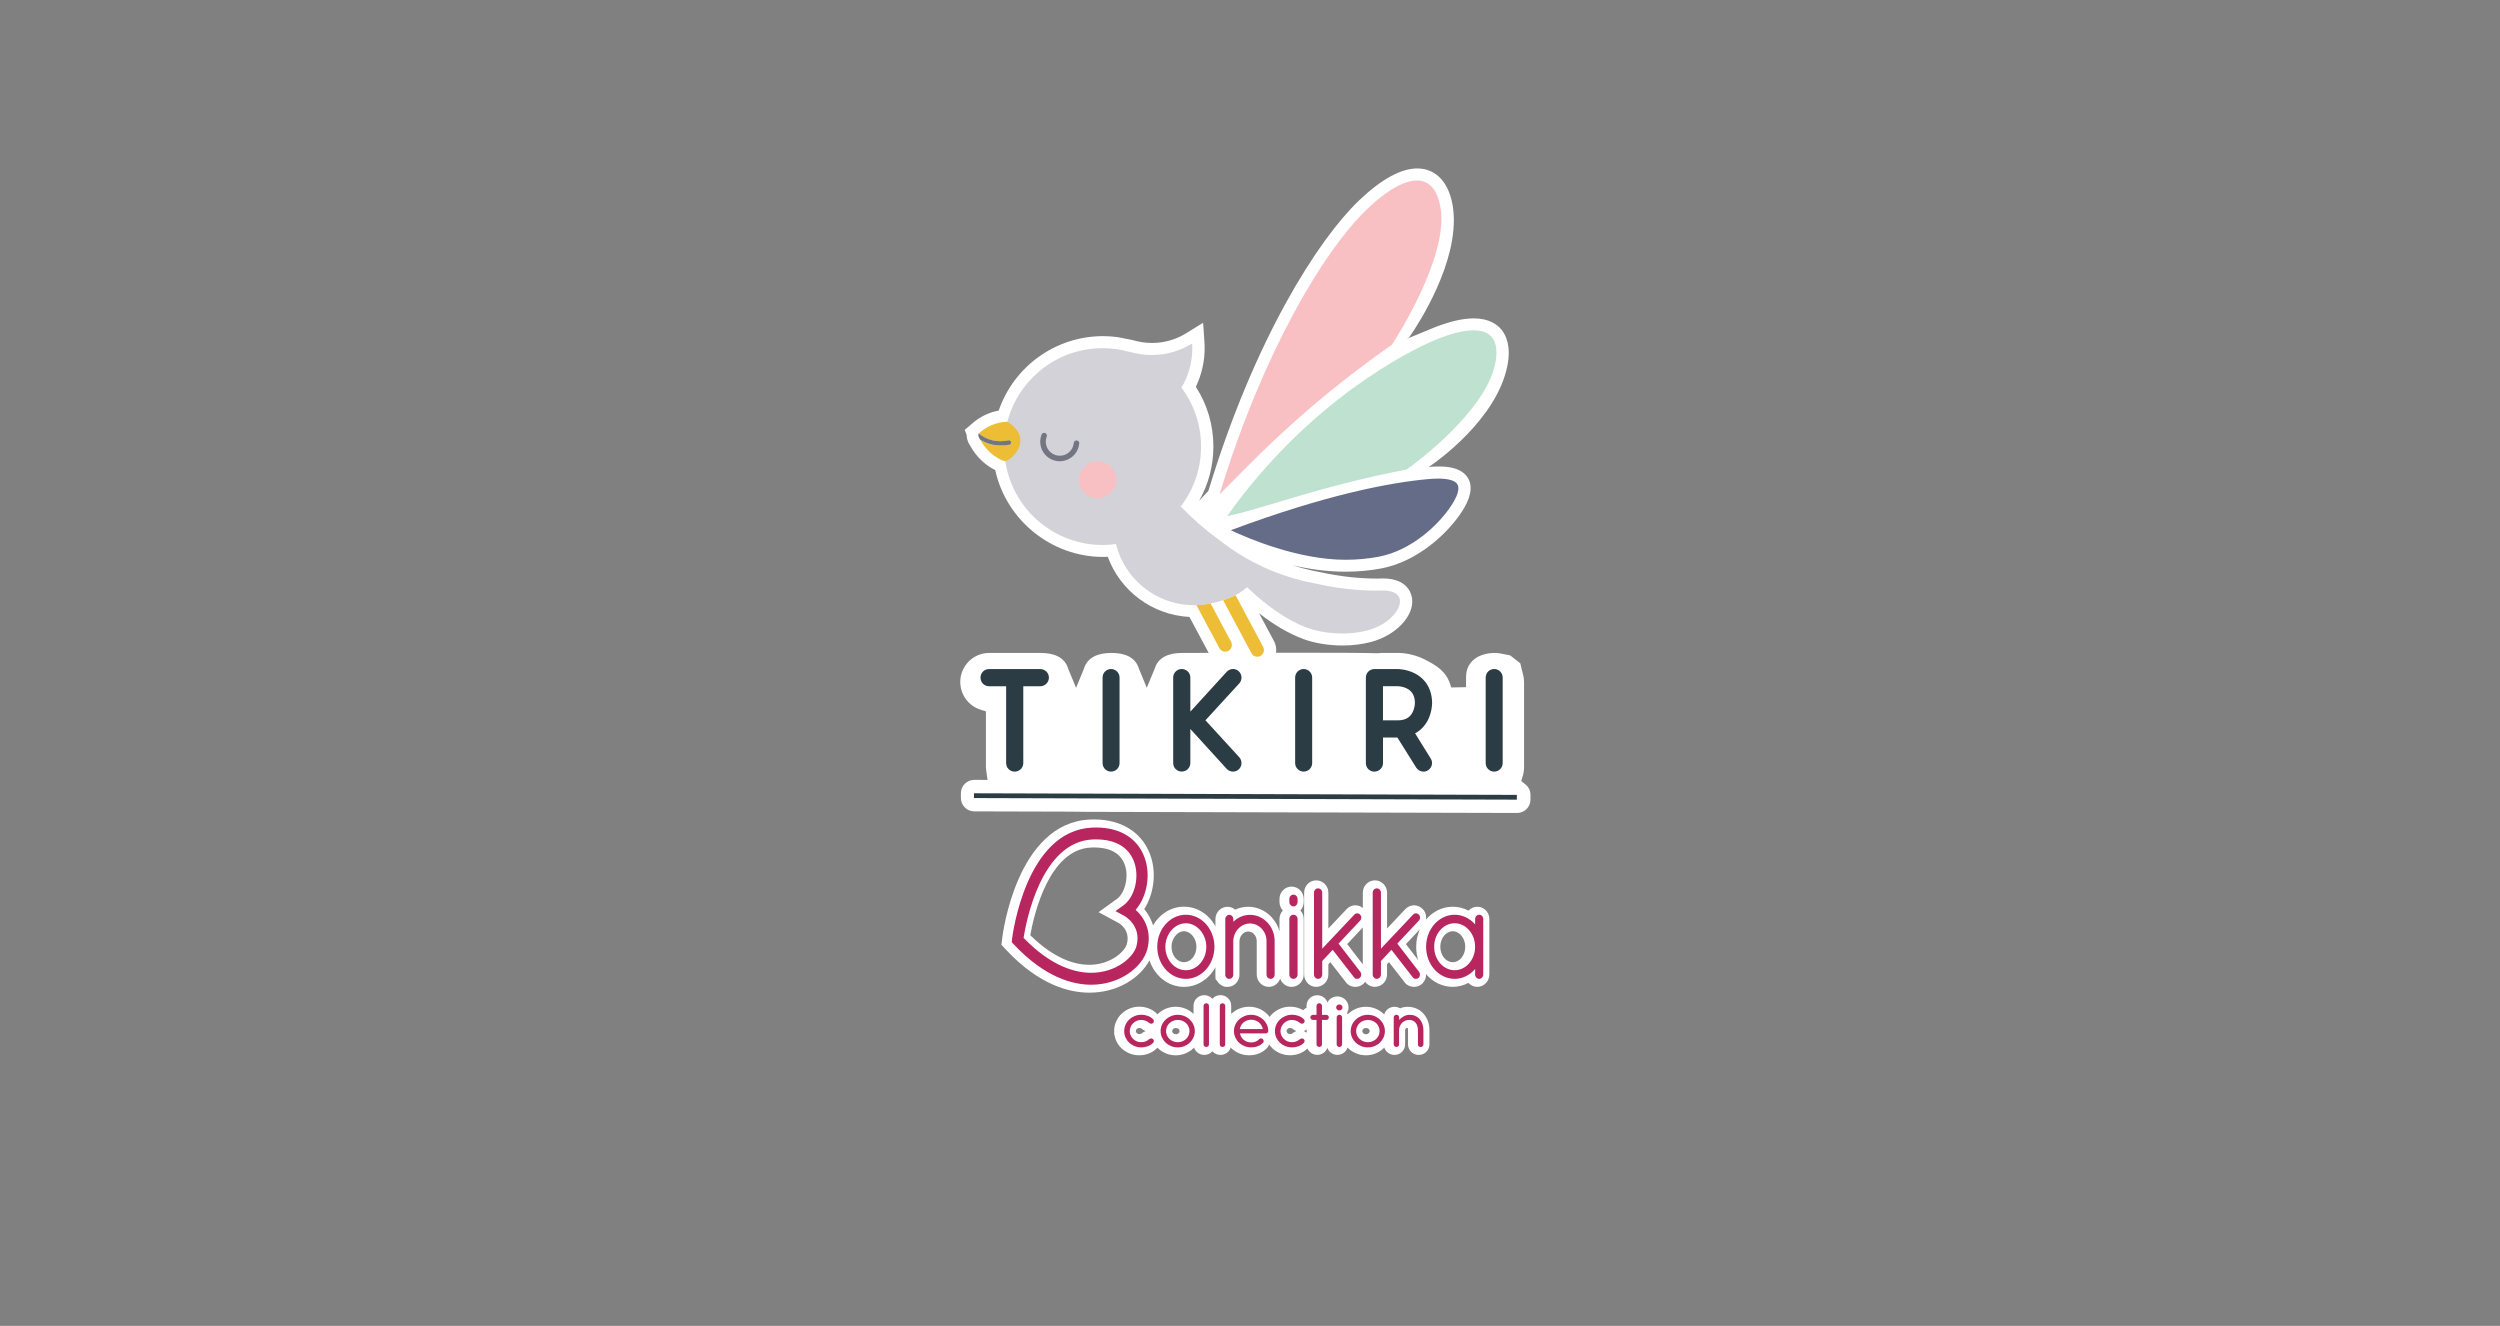 <?xml version="1.0" encoding="utf-8"?>
<!-- Generator: Adobe Illustrator 27.7.0, SVG Export Plug-In . SVG Version: 6.00 Build 0)  -->
<svg version="1.1" id="Layer_1" xmlns="http://www.w3.org/2000/svg" xmlns:xlink="http://www.w3.org/1999/xlink" x="0px" y="0px"
	 viewBox="0 0 758 402" style="enable-background:new 0 0 758 402;" xml:space="preserve">
<rect x="0" y="0" width="758" height="402" fill="#808080" stroke="none"/>
<style type="text/css">
	.st0{clip-path:url(#SVGID_00000166663087045254455830000002967650003076305066_);}
	.st1{clip-path:url(#SVGID_00000175285752898532935500000006471558562019480746_);fill:#FFFFFF;}
	.st2{clip-path:url(#SVGID_00000068678474928014091620000003798563861519071641_);fill:#2B3C45;}
	.st3{clip-path:url(#SVGID_00000068678474928014091620000003798563861519071641_);fill:#D2D2D8;}
	.st4{clip-path:url(#SVGID_00000068678474928014091620000003798563861519071641_);fill:#737681;}
	.st5{clip-path:url(#SVGID_00000068678474928014091620000003798563861519071641_);fill:#F8C0C2;}
	.st6{clip-path:url(#SVGID_00000068678474928014091620000003798563861519071641_);fill:#BFE1D0;}
	.st7{clip-path:url(#SVGID_00000068678474928014091620000003798563861519071641_);fill:#646C87;}
	.st8{clip-path:url(#SVGID_00000068678474928014091620000003798563861519071641_);fill:#ECBD35;}
	.st9{clip-path:url(#SVGID_00000068678474928014091620000003798563861519071641_);fill:#B82660;}
</style>
<g>
	<g>
		<defs>
			<rect id="SVGID_1_" x="226" y="11" width="317.61" height="343.56"/>
		</defs>
		<clipPath id="SVGID_00000153670803041554245540000009780888561385248942_">
			<use xlink:href="#SVGID_1_"  style="overflow:visible;"/>
		</clipPath>
		<g style="clip-path:url(#SVGID_00000153670803041554245540000009780888561385248942_);">
			<defs>
				<rect id="SVGID_00000183223575347932182020000015283269234503842232_" x="226" y="11" width="317.61" height="343.56"/>
			</defs>
			<clipPath id="SVGID_00000022548226756367608400000014525721990573465216_">
				<use xlink:href="#SVGID_00000183223575347932182020000015283269234503842232_"  style="overflow:visible;"/>
			</clipPath>
			<path style="clip-path:url(#SVGID_00000022548226756367608400000014525721990573465216_);fill:#FFFFFF;" d="M447.92,274.92
				c-1.05,0-2,0.45-2.67,1.18c-1.48-0.77-3.11-1.18-4.76-1.18c-3.2,0-6.09,1.49-8.12,3.87c0.03-0.21,0.04-0.42,0.04-0.63
				c-0.01-0.99-0.42-1.95-1.03-2.52c-0.7-0.74-1.64-1.15-2.64-1.15c-0.99,0-1.95,0.42-2.64,1.15l-5.54,5.88v-10.86
				c0-2.06-1.66-3.74-3.69-3.74c-2.02,0-3.66,1.68-3.66,3.74v4.64c-0.65-0.52-1.44-0.81-2.27-0.81c-0.99,0-1.96,0.42-2.64,1.15
				l-5.54,5.88v-10.86c0-2.06-1.66-3.74-3.69-3.74c-2.01,0-3.65,1.68-3.65,3.74v24.82c0,2.06,1.64,3.74,3.65,3.74
				c2.04,0,3.69-1.68,3.69-3.74v-3.14l0.58-0.61l4.63,5.95c0.64,0.97,1.74,1.54,2.97,1.54c0.9,0,1.74-0.31,2.42-0.9l0.1-0.09
				l0.09-0.1c0.14-0.14,0.26-0.3,0.36-0.45c0.67,0.93,1.74,1.53,2.95,1.53c2.04,0,3.69-1.68,3.69-3.74v-3.14l0.58-0.61l4.63,5.95
				c0.64,0.97,1.74,1.54,2.98,1.54c0.9,0,1.73-0.3,2.41-0.89l0.1-0.09l0.09-0.1c0.72-0.78,1.08-1.78,1.04-2.77
				c2.03,2.37,4.91,3.85,8.1,3.85c1.65,0,3.28-0.42,4.75-1.2c0.67,0.74,1.62,1.2,2.68,1.2c2.02,0,3.66-1.68,3.66-3.74v-16.83
				C451.58,276.59,449.94,274.92,447.92,274.92 M413.2,292.38l-4.73-6.13l4.73-5.04V292.38z M430.01,291.1l-3.74-4.84l4.24-4.51
				c-0.72,1.61-1.12,3.41-1.12,5.32C429.38,288.48,429.6,289.84,430.01,291.1 M440.48,291.74c-2.08,0-3.78-2.1-3.78-4.67
				c0-2.6,1.7-4.71,3.78-4.71c2.08,0,3.78,2.12,3.78,4.71C444.26,289.64,442.56,291.74,440.48,291.74"/>
			<path style="clip-path:url(#SVGID_00000022548226756367608400000014525721990573465216_);fill:#FFFFFF;" d="M348.53,291.18
				c1.54,4.68,5.64,8.04,10.44,8.04c4.05,0,7.6-2.38,9.54-5.94v2.6l0.05,1.03l0.39,0.41c0.01,0.02,0.02,0.03,0.03,0.05
				c0.47,0.83,1.25,1.45,2.15,1.73l0.29,0.09l0.75,0.03c1.14,0,2.21-0.54,2.87-1.45c0.49-0.62,0.63-1.26,0.69-1.51l0.06-0.26
				l0.01-10.58c0.04-1.62,1.24-2.99,2.64-2.99c1.43,0,2.6,1.31,2.6,2.92v10.13c0,2.06,1.64,3.74,3.66,3.74
				c1.59,0,2.95-1.04,3.45-2.49c0.5,1.45,1.86,2.49,3.45,2.49c2.04,0,3.69-1.68,3.69-3.74v-16.83c0-1.02-0.38-1.93-1.01-2.59
				c0.63-0.69,1.01-1.61,1.01-2.62v-0.88c0-2.06-1.66-3.74-3.69-3.74c-2.02,0-3.66,1.68-3.66,3.74v0.88c0,1.02,0.39,1.95,1.01,2.63
				c-0.63,0.67-1.01,1.58-1.01,2.58v3.71c-1.23-4.29-5.02-7.42-9.5-7.42c-1.38,0-2.72,0.3-3.95,0.86c-0.63-0.54-1.43-0.86-2.31-0.86
				c-2.02,0-3.66,1.68-3.66,3.74v2.17c-1.94-3.56-5.49-5.94-9.54-5.94c-3.94,0-7.41,2.26-9.38,5.66c-0.63-2.08-1.68-3.73-2.67-4.93
				c2.77-4.32,3.66-10.22,2.18-15.36c-2.13-7.41-8.61-11.82-17.32-11.82c-0.46,0-0.93,0.01-1.41,0.03
				c-22.08,1.09-26.34,34.56-26.51,35.98l-0.24,2l1.35,1.45c10.1,10.8,19.32,13.06,25.28,13.06
				C339.13,300.99,345.76,296.31,348.53,291.18 M358.98,282.35c2.01,0,3.78,2.2,3.78,4.72c0,2.58-1.7,4.67-3.78,4.67
				c-2.08,0-3.78-2.1-3.78-4.67C355.2,284.56,356.96,282.35,358.98,282.35 M341.66,286.24c-0.6,2.25-4.93,6.29-11.39,6.29
				c-4.06,0-10.41-1.59-17.89-8.98c1.14-6.37,5.68-25.95,18.38-26.58c0.35-0.01,0.7-0.02,1.03-0.02c3.53,0,8.03,1,9.41,5.76
				c1.02,3.53-0.18,8.15-2.58,9.87l-5.54,3.99l5.99,3.23C339.46,279.99,342.8,281.98,341.66,286.24"/>
			<path style="clip-path:url(#SVGID_00000022548226756367608400000014525721990573465216_);fill:#FFFFFF;" d="M431.66,307.41
				c-0.6-0.68-1.32-1.22-2.14-1.59c-0.82-0.37-1.73-0.55-2.7-0.55c-0.81,0-1.59,0.15-2.33,0.45c-0.5-0.3-1.07-0.46-1.68-0.46
				c-0.85,0-1.66,0.32-2.26,0.89c-0.43,0.41-0.71,0.91-0.87,1.45c-0.07-0.07-0.12-0.16-0.2-0.23c-0.68-0.65-1.49-1.17-2.39-1.54
				c-0.92-0.38-1.91-0.57-2.95-0.57c-1.03,0-2.01,0.19-2.94,0.57c-0.9,0.37-1.71,0.89-2.4,1.53c-0.07,0.07-0.13,0.16-0.2,0.23
				c-0.04-0.17-0.09-0.33-0.16-0.49c0.29-0.5,0.44-1.06,0.44-1.65c0-0.92-0.37-1.78-1.03-2.4c-0.63-0.6-1.47-0.94-2.36-0.94
				c-0.9,0-1.71,0.32-2.35,0.93c-0.28,0.27-0.5,0.58-0.67,0.91c-0.17-0.51-0.45-0.98-0.85-1.34c-0.6-0.55-1.39-0.85-2.22-0.85
				c-0.85,0-1.62,0.29-2.22,0.84c-0.67,0.6-1.04,1.44-1.04,2.35v0.61c-0.32,0.14-0.6,0.34-0.86,0.57c-0.05,0.05-0.1,0.12-0.15,0.17
				c-0.38-0.23-0.78-0.43-1.21-0.59c-0.88-0.32-1.81-0.48-2.76-0.48c-1.04,0-2.03,0.19-2.94,0.57c-0.9,0.37-1.7,0.89-2.39,1.53
				c-0.33,0.31-0.62,0.65-0.88,1.01c-0.26-0.35-0.55-0.69-0.87-1c-0.69-0.66-1.51-1.18-2.41-1.54c-0.92-0.37-1.9-0.56-2.93-0.56
				c-1.03,0-2.03,0.19-2.95,0.57c-0.9,0.37-1.71,0.89-2.4,1.53c-0.03,0.03-0.05,0.07-0.09,0.1v-2.51c0-0.91-0.37-1.74-1.04-2.35
				c-0.61-0.56-1.37-0.85-2.21-0.85c-0.83,0-1.61,0.3-2.2,0.84c-0.1,0.09-0.18,0.19-0.26,0.29c-0.08-0.09-0.15-0.19-0.25-0.27
				c-0.6-0.55-1.39-0.85-2.21-0.85c-0.83,0-1.61,0.3-2.2,0.84c-0.68,0.6-1.05,1.44-1.05,2.36v2.5c-0.03-0.03-0.05-0.06-0.07-0.08
				c-0.68-0.65-1.49-1.17-2.39-1.54c-0.92-0.38-1.91-0.57-2.95-0.57c-1.02,0-2.01,0.19-2.94,0.57c-0.91,0.37-1.71,0.89-2.4,1.53
				c-0.07,0.07-0.13,0.16-0.2,0.23c-0.09-0.12-0.18-0.24-0.29-0.35c-0.68-0.67-1.51-1.18-2.45-1.52c-0.88-0.32-1.81-0.48-2.76-0.48
				c-1.04,0-2.03,0.19-2.94,0.57c-0.9,0.37-1.7,0.89-2.39,1.53c-0.7,0.66-1.26,1.44-1.66,2.34c-0.34,0.75-0.54,1.54-0.6,2.36
				l-0.02,0.04l0.01,1.65l0.07,0.06c0.1,0.63,0.28,1.23,0.54,1.81c0.4,0.87,0.96,1.65,1.66,2.3c0.69,0.64,1.5,1.15,2.4,1.52
				c0.91,0.37,1.9,0.55,2.93,0.55c0.95,0,1.87-0.16,2.76-0.48c0.95-0.34,1.77-0.86,2.47-1.54c0.1-0.1,0.18-0.21,0.27-0.32
				c0.07,0.07,0.13,0.16,0.2,0.23c0.69,0.65,1.5,1.17,2.41,1.55c0.92,0.38,1.91,0.57,2.94,0.57c1.04,0,2.03-0.19,2.95-0.57
				c0.91-0.38,1.72-0.9,2.4-1.55c0.08-0.08,0.14-0.18,0.22-0.26c0.16,0.52,0.44,1,0.86,1.39c0.6,0.56,1.4,0.87,2.23,0.87
				c0.83,0,1.62-0.31,2.23-0.87c0.09-0.08,0.16-0.17,0.23-0.26c0.08,0.09,0.15,0.18,0.23,0.26c0.6,0.56,1.4,0.87,2.23,0.87
				c0.83,0,1.61-0.3,2.24-0.88c0.41-0.38,0.69-0.86,0.85-1.38c0.09,0.09,0.15,0.19,0.24,0.28c0.69,0.65,1.5,1.16,2.41,1.53
				c0.92,0.37,1.91,0.56,2.94,0.56c0.57,0,1.11-0.05,1.61-0.15c0.5-0.1,0.97-0.23,1.39-0.41c0.44-0.18,0.86-0.4,1.23-0.65
				c0.34-0.22,0.65-0.47,0.94-0.75c0.42-0.38,0.72-0.84,0.89-1.34c0.3,0.44,0.64,0.85,1.03,1.22c0.69,0.64,1.5,1.15,2.4,1.52
				c0.91,0.37,1.9,0.55,2.93,0.55c0.95,0,1.87-0.16,2.76-0.48c0.95-0.34,1.77-0.86,2.47-1.54c0.01-0.01,0.01-0.02,0.02-0.03
				c0.17,0.39,0.42,0.75,0.76,1.06c0.6,0.56,1.4,0.87,2.24,0.87c0.83,0,1.62-0.31,2.23-0.87c0.38-0.35,0.65-0.78,0.82-1.25
				c0.17,0.47,0.44,0.9,0.82,1.26c0.61,0.56,1.4,0.87,2.23,0.87c0.84,0,1.64-0.32,2.27-0.92c0.38-0.37,0.65-0.83,0.8-1.33
				c0.08,0.08,0.14,0.18,0.22,0.25c0.69,0.65,1.5,1.17,2.41,1.55c0.92,0.38,1.91,0.57,2.94,0.57c1.04,0,2.03-0.19,2.95-0.57
				c0.91-0.38,1.71-0.89,2.4-1.55c0.08-0.08,0.14-0.17,0.22-0.25c0.16,0.52,0.45,0.99,0.86,1.38c0.61,0.56,1.4,0.88,2.23,0.88
				c0.84,0,1.64-0.32,2.27-0.92c0.62-0.61,0.96-1.42,0.96-2.28l0-4.3c0.01-0.16,0.04-0.24,0.07-0.31c0.04-0.09,0.09-0.17,0.16-0.23
				c0.05-0.05,0.1-0.08,0.17-0.12c0.03-0.01,0.09-0.03,0.2-0.03c0.04,0,0.08,0,0.1,0c0.02,0,0.03,0,0.03-0.01
				c0.02,0.03,0.04,0.08,0.07,0.16c0.04,0.12,0.08,0.32,0.08,0.65v4.2c0,0.89,0.36,1.72,1,2.32c0.6,0.56,1.39,0.87,2.23,0.87
				c0.84,0,1.61-0.29,2.23-0.85c0.66-0.61,1.03-1.44,1.03-2.34v-4.24c0-0.97-0.14-1.89-0.43-2.73
				C432.67,308.84,432.23,308.06,431.66,307.41 M346.74,312.91c-0.14,0.09-0.28,0.18-0.41,0.27l-0.15,0.11
				c-0.11,0.1-0.22,0.16-0.33,0.19c-0.13,0.04-0.27,0.06-0.47,0.06h-0.01c-0.14,0-0.26-0.03-0.36-0.08
				c-0.14-0.07-0.26-0.14-0.35-0.23c-0.09-0.1-0.16-0.2-0.21-0.32c-0.04-0.09-0.06-0.18-0.06-0.28v-0.05c0-0.1,0.02-0.19,0.06-0.27
				c0.06-0.13,0.13-0.24,0.23-0.34c0.09-0.09,0.21-0.17,0.34-0.23c0.11-0.05,0.22-0.07,0.39-0.07c0.17,0,0.31,0.02,0.45,0.07
				c0.11,0.04,0.22,0.1,0.33,0.19l0.07,0.06c0,0,0.31,0.22,0.42,0.29c0.22,0.14,0.44,0.26,0.67,0.35
				C347.13,312.7,346.93,312.8,346.74,312.91 M357.58,312.95c-0.05,0.12-0.12,0.21-0.21,0.3c-0.1,0.1-0.23,0.18-0.38,0.24
				c-0.14,0.06-0.29,0.09-0.47,0.09c-0.17,0-0.32-0.03-0.46-0.09c-0.15-0.06-0.27-0.14-0.37-0.23c-0.1-0.1-0.17-0.2-0.23-0.33
				c-0.04-0.09-0.06-0.18-0.06-0.29c0-0.16,0.04-0.26,0.07-0.33c0.05-0.12,0.12-0.22,0.22-0.31c0.1-0.09,0.22-0.17,0.37-0.23
				c0.14-0.06,0.3-0.08,0.47-0.08c0.18,0,0.34,0.03,0.48,0.08c0.15,0.06,0.27,0.14,0.37,0.23c0.09,0.08,0.15,0.17,0.2,0.29
				c0.04,0.1,0.07,0.21,0.07,0.34C357.64,312.79,357.61,312.88,357.58,312.95 M392.43,312.92c-0.14,0.09-0.27,0.17-0.39,0.26
				l-0.15,0.11c-0.11,0.1-0.22,0.16-0.33,0.19c-0.13,0.04-0.27,0.06-0.48,0.06h-0.01c-0.14,0-0.25-0.03-0.36-0.08
				c-0.14-0.07-0.26-0.14-0.35-0.23c-0.09-0.1-0.16-0.2-0.21-0.32c-0.04-0.09-0.06-0.18-0.06-0.28v-0.05c0-0.1,0.02-0.19,0.06-0.28
				c0.05-0.13,0.13-0.23,0.23-0.34c0.1-0.1,0.2-0.17,0.34-0.23c0.11-0.05,0.22-0.07,0.39-0.07c0.16,0,0.31,0.02,0.45,0.07
				c0.11,0.04,0.22,0.1,0.33,0.19l0.07,0.06l0.43,0.3c0.21,0.14,0.44,0.25,0.66,0.34C392.84,312.7,392.63,312.8,392.43,312.92
				 M396.18,312.13v1.01c-0.27-0.21-0.55-0.39-0.85-0.51C395.62,312.51,395.91,312.34,396.18,312.13 M415.22,312.94
				c-0.05,0.12-0.13,0.22-0.21,0.31c-0.1,0.1-0.23,0.18-0.38,0.24c-0.14,0.06-0.29,0.09-0.47,0.09c-0.17,0-0.32-0.03-0.46-0.09
				c-0.15-0.06-0.27-0.14-0.37-0.23c-0.1-0.1-0.17-0.2-0.23-0.33c-0.04-0.09-0.06-0.18-0.06-0.29c0-0.16,0.04-0.26,0.07-0.33
				c0.05-0.12,0.12-0.22,0.22-0.31c0.1-0.09,0.21-0.17,0.37-0.23c0.14-0.06,0.29-0.08,0.47-0.08c0.18,0,0.34,0.03,0.48,0.08
				c0.15,0.06,0.27,0.14,0.37,0.23c0.08,0.08,0.15,0.17,0.2,0.28c0.04,0.1,0.07,0.21,0.07,0.34
				C415.28,312.75,415.26,312.85,415.22,312.94"/>
			<path style="clip-path:url(#SVGID_00000022548226756367608400000014525721990573465216_);fill:#FFFFFF;" d="M460.95,201.1
				l0.88,3.6c0.17,0.7,0.26,1.4,0.26,2.06v25.98c0,0.83-0.13,1.68-0.38,2.5l-0.48,1.57l1.28,1.02c0.98,0.78,1.53,1.94,1.53,3.17
				l0,1.45c0,1.08-0.43,2.1-1.19,2.86c-0.76,0.76-1.77,1.18-2.85,1.18h0l-130.5-0.34l-5.31-0.06l-28.81-0.08
				c-1.08,0-2.1-0.43-2.86-1.2c-0.76-0.77-1.18-1.78-1.18-2.86l0-1.45c0-1.08,0.42-2.1,1.19-2.86c0.77-0.76,1.78-1.18,2.86-1.18
				l4.03,0.01l-0.39-2.77c-0.06-0.42-0.1-0.69-0.1-0.97v-17.03l-1.68-0.54c-3.65-1.18-6.1-4.56-6.1-8.41c0-4.84,3.94-8.78,8.77-8.78
				h15.57c3.88,0,7.35,1.16,8.43,4.92l2.34,5.65l2.33-5.65c1.08-3.75,4.53-4.92,8.39-4.92c3.86,0,7.31,1.16,8.39,4.91l2.33,5.65
				l2.34-5.65c1.09-3.75,4.54-4.91,8.39-4.91l0.72,0c3.42-0.01,18.38-0.07,32.42-0.07c14.13,0,22.77,0.05,25.7,0.16l0.64,0l0.9-0.1
				l5.16,0.01c0.93,0,4.24,0.14,7.8,1.88c3.92,1.97,6.69,3.71,7.99,7.8l0.25,0.79l4.49-0.09v-3.06c0-4.84,3.94-7.32,8.78-7.32
				c0.56,0,1.13,0.06,1.69,0.17l2.9,0.57L460.95,201.1z"/>
			<path style="clip-path:url(#SVGID_00000022548226756367608400000014525721990573465216_);fill:#FFFFFF;" d="M457.02,110.99
				c1.19-5.87-0.3-9.23-1.76-11.02c-1.28-1.57-3.78-3.44-8.43-3.44c-3.51,0-7.86,1.06-12.93,3.16l-7.45,3.08l0.77-0.42l0.49-0.72
				c2.47-3.61,14.7-22.39,12.92-38.05c-0.9-7.83-4.98-12.51-10.9-12.51c-4.96,0-10.89,3.25-17.62,9.66
				c-12.33,11.75-31.7,41.87-45.73,88.1l-2.81,3.01c2.83-4.99,4.33-10.59,4.33-16.44c0-6.5-1.83-12.71-5.32-18.12
				c1.75-3.64,2.67-7.65,2.67-11.72c0-0.55-0.02-1.11-0.05-1.66l-0.41-6.04l-5.15,3.19c-3.1,1.92-6.68,2.94-10.36,2.94
				c-1.94,0-3.88-0.29-5.76-0.85l-4.69-0.93c-1.45-0.19-2.92-0.29-4.39-0.29c-14.36,0-27.02,9.16-31.63,22.57
				c-2.23,0.41-5.38,1.47-8.31,4.15l-1.99,1.69l0.58,1.58c0,0.91,0.25,2.03,1.08,3.26c2.08,3.79,5.1,6.17,7.58,7.36
				c3.32,15.15,16.99,26.33,32.68,26.33c0.48,0,0.96-0.01,1.44-0.03c3.85,10.44,13.55,17.64,24.77,18.23l5.95,11.13
				c0.98,1.86,2.89,3.02,5,3.02c0.92,0,1.83-0.23,2.67-0.67c0.68-0.36,1.26-0.85,1.71-1.42l0.34,0.63c0.99,1.84,2.9,2.99,5,2.99
				c0.92,0,1.84-0.23,2.68-0.67c2.71-1.47,3.75-4.89,2.3-7.65l-4.54-8.48c4.56,3.58,9.06,6.2,13.42,7.82
				c3.32,1.24,7.64,1.96,11.85,1.96h0c3.03,0,5.93-0.35,8.63-1.06c7.56-1.98,13.17-7.89,12.49-13.18c-0.18-1.43-1.36-6.09-8.82-6.09
				l-0.8,0.02c-0.27,0.01-0.54,0.02-0.82,0.02c-5.7,0-11.47-0.64-17.28-1.92c-2.98-0.54-5.83-1.26-8.6-2.14
				c4.91,1.15,10.42,1.97,16.19,1.97c3.69,0,7.3-0.33,10.75-0.98c10.93-2.07,19.88-10.37,24.22-16.84
				c2.86-4.24,3.62-7.71,2.24-10.33c-2.01-3.75-7.32-3.75-9.07-3.75c-0.91,0-1.91,0.05-2.95,0.14l0.37-0.25
				C435.63,139.94,453.75,127.17,457.02,110.99"/>
		</g>
		<g style="clip-path:url(#SVGID_00000153670803041554245540000009780888561385248942_);">
			<defs>
				<rect id="SVGID_00000103952002611695303260000014656797485907432589_" x="226" y="11" width="317.61" height="343.56"/>
			</defs>
			<clipPath id="SVGID_00000129172221993200074630000001883928563463758757_">
				<use xlink:href="#SVGID_00000103952002611695303260000014656797485907432589_"  style="overflow:visible;"/>
			</clipPath>
			<path style="clip-path:url(#SVGID_00000129172221993200074630000001883928563463758757_);fill:#2B3C45;" d="M315.41,202.86
				c1.42,0,2.62,1.15,2.62,2.58c0,1.47-1.2,2.63-2.62,2.63h-5.15v23.32c0,1.42-1.19,2.57-2.62,2.57c-1.42,0-2.58-1.15-2.58-2.57
				v-23.32h-5.2c-1.42,0-2.57-1.16-2.57-2.63c0-1.42,1.15-2.58,2.57-2.58H315.41z"/>
			<path style="clip-path:url(#SVGID_00000129172221993200074630000001883928563463758757_);fill:#2B3C45;" d="M334.3,231.38v-25.95
				c0-1.43,1.15-2.58,2.57-2.58s2.58,1.15,2.58,2.58v25.95c0,1.42-1.15,2.57-2.58,2.57S334.3,232.8,334.3,231.38"/>
			<path style="clip-path:url(#SVGID_00000129172221993200074630000001883928563463758757_);fill:#2B3C45;" d="M375.75,229.6
				c0.45,0.49,0.67,1.16,0.67,1.78c0,1.42-1.15,2.57-2.57,2.57c-0.71,0-1.38-0.26-1.92-0.84l-11.02-12.09v10.35
				c0,1.42-1.19,2.57-2.62,2.57c-1.42,0-2.58-1.15-2.58-2.57v-25.95c0-1.42,1.16-2.58,2.58-2.58c1.43,0,2.62,1.15,2.62,2.58v10.35
				l11.02-12.08c0.48-0.53,1.2-0.85,1.92-0.85c1.46,0,2.57,1.2,2.57,2.58c0,0.67-0.22,1.29-0.67,1.78l-10.26,11.19L375.75,229.6z"/>
			<path style="clip-path:url(#SVGID_00000129172221993200074630000001883928563463758757_);fill:#2B3C45;" d="M392.69,231.38
				v-25.95c0-1.43,1.16-2.58,2.58-2.58s2.58,1.15,2.58,2.58v25.95c0,1.42-1.16,2.57-2.58,2.57S392.69,232.8,392.69,231.38"/>
			<path style="clip-path:url(#SVGID_00000129172221993200074630000001883928563463758757_);fill:#2B3C45;" d="M433.8,230
				c0.27,0.44,0.4,0.89,0.4,1.38c0,0.84-0.45,1.69-1.24,2.18c-0.4,0.26-0.89,0.4-1.33,0.4c-0.89,0-1.73-0.45-2.22-1.2l-5.73-9.15
				h-4.35v7.78c0,1.42-1.21,2.57-2.63,2.57c-1.42,0-2.57-1.15-2.57-2.57v-25.95c0-1.42,1.15-2.58,2.57-2.58h7.07
				c0.27,0,2.62,0.04,5.07,1.24c3.46,1.74,5.37,4.93,5.37,9.11c0,0.27-0.04,2.66-1.24,5.06c-0.93,1.82-2.26,3.2-3.91,4.08L433.8,230
				z M419.32,218.41h4.44c2.21,0,3.64-0.76,4.49-2.35c0.71-1.34,0.75-2.75,0.75-2.85c0-2.22-0.8-3.65-2.49-4.49
				c-1.33-0.66-2.75-0.66-2.75-0.66h-4.44V218.41z"/>
			<path style="clip-path:url(#SVGID_00000129172221993200074630000001883928563463758757_);fill:#2B3C45;" d="M450.46,231.38
				v-25.95c0-1.43,1.15-2.58,2.57-2.58c1.43,0,2.58,1.15,2.58,2.58v25.95c0,1.42-1.16,2.57-2.58,2.57
				C451.62,233.96,450.46,232.8,450.46,231.38"/>
			<path style="clip-path:url(#SVGID_00000129172221993200074630000001883928563463758757_);fill:#D2D2D8;" d="M419.1,179.04
				c-0.49,0.01-0.98,0.04-1.49,0.04c-6.15,0-12.15-0.7-17.93-1.98c-8.91-1.61-19.67-5.16-30.2-13.53
				c-4.14-2.98-7.97-6.34-11.49-10.01c3.87-5.03,6.17-11.32,6.17-18.16c0-6.7-2.22-12.89-5.94-17.87c2.09-3.5,3.29-7.59,3.29-11.97
				c0-0.47-0.01-0.94-0.05-1.41c-3.57,2.21-7.77,3.49-12.28,3.49c-2.37,0-4.65-0.36-6.82-1.01v0.05c-2.56-0.72-5.26-1.11-8.04-1.11
				c-16.48,0-29.84,13.36-29.84,29.83c0,16.48,13.35,29.84,29.84,29.84c1.37,0,2.73-0.1,4.05-0.29
				c3.16,12.81,15.98,20.83,28.93,17.97c4.63-1.02,8.05-2.39,10.8-4.89c5.53,5.28,11.75,9.9,18.24,12.32
				c4.27,1.6,11.58,2.53,18.28,0.79C424.15,188.67,428.81,178.95,419.1,179.04"/>
			<path style="clip-path:url(#SVGID_00000129172221993200074630000001883928563463758757_);fill:#737681;" d="M323.04,139.59
				c-3.12,0.96-6.44-0.82-7.39-3.95c-0.39-1.28-0.34-2.63,0.15-3.88c0.17-0.43,0.65-0.64,1.09-0.47c0.43,0.16,0.64,0.65,0.48,1.09
				c-0.35,0.89-0.39,1.87-0.11,2.78c0.68,2.24,3.06,3.52,5.3,2.84c1.67-0.51,2.85-1.96,3.01-3.7c0.04-0.46,0.45-0.79,0.9-0.76
				c0.47,0.04,0.81,0.45,0.76,0.91C327.01,136.86,325.36,138.89,323.04,139.59"/>
			<path style="clip-path:url(#SVGID_00000129172221993200074630000001883928563463758757_);fill:#F8C0C2;" d="M338.2,143.83
				c0.9,2.96-0.78,6.09-3.74,6.99c-2.96,0.9-6.08-0.77-6.99-3.73c-0.9-2.97,0.77-6.09,3.73-7
				C334.16,139.19,337.3,140.86,338.2,143.83"/>
			<path style="clip-path:url(#SVGID_00000129172221993200074630000001883928563463758757_);fill:#F8C0C2;" d="M429.64,54.72
				c-2.75,0-7.6,1.5-15.11,8.66c-13.26,12.64-31.84,43.96-44.76,86.52c8.24-8.1,24.11-25.71,52.22-45.36
				c1.55-2.26,16.59-25.93,14.92-40.52C436.52,60.54,435.04,54.72,429.64,54.72"/>
			<path style="clip-path:url(#SVGID_00000129172221993200074630000001883928563463758757_);fill:#BFE1D0;" d="M435.21,103.05
				c-7.72,3.21-38.14,18.25-63.14,53.42c9.37-1.71,27.3-8.91,54.41-14.11c2.01-1.37,23.9-17.38,26.88-32.11
				c0.72-3.54,0.37-6.3-1.02-7.99c-1.14-1.4-3.03-2.11-5.61-2.11C443.7,100.17,439.83,101.14,435.21,103.05"/>
			<path style="clip-path:url(#SVGID_00000129172221993200074630000001883928563463758757_);fill:#646C87;" d="M433.16,145.25
				c-11.65,1.04-31.01,4.69-59.98,15.51c5.12,2.45,20.42,8.96,34.76,8.96c3.46,0,6.85-0.31,10.07-0.92
				c9.82-1.87,17.92-9.4,21.88-15.3c2-2.96,2.72-5.3,2.05-6.57C441.12,145.43,438.14,144.8,433.16,145.25"/>
			<path style="clip-path:url(#SVGID_00000129172221993200074630000001883928563463758757_);fill:#ECBD35;" d="M369.72,196.51
				c0.52,0.98,1.74,1.35,2.72,0.83c0.98-0.53,1.35-1.75,0.83-2.73l-6.22-11.64c-1.44,0.3-2.88,0.47-4.3,0.51L369.72,196.51z"/>
			<path style="clip-path:url(#SVGID_00000129172221993200074630000001883928563463758757_);fill:#ECBD35;" d="M379.43,198.05
				c0.53,0.99,1.75,1.35,2.74,0.83c0.97-0.52,1.34-1.74,0.82-2.73l-8.38-15.69c-1.14,0.59-2.39,1.09-3.75,1.53L379.43,198.05z"/>
			<path style="clip-path:url(#SVGID_00000129172221993200074630000001883928563463758757_);fill:#ECBD35;" d="M305.45,127.89
				c0,0-4.55-0.24-8.68,3.53c1.09,0.89,2.47,1.7,4.22,2.1c1.51,0.34,3.15,0.35,4.87,0.02l0.23,0c0.25,0.06,0.44,0.29,0.47,0.57
				c0.04,0.37-0.19,0.69-0.51,0.73c-0.99,0.19-1.98,0.27-2.92,0.25c-0.81-0.02-1.61-0.11-2.37-0.28c-1.38-0.31-2.57-0.86-3.57-1.51
				c2.41,4.5,6.36,6.36,7.69,6.56c0,0,4.1-1.74,4.47-6.01C309.65,130.15,305.45,127.89,305.45,127.89"/>
			<path style="clip-path:url(#SVGID_00000129172221993200074630000001883928563463758757_);fill:#737681;" d="M303.12,135.08
				c0.94,0.02,1.93-0.06,2.92-0.25c0.33-0.04,0.55-0.36,0.51-0.73c-0.03-0.28-0.22-0.51-0.47-0.57l-0.22,0
				c-1.72,0.33-3.36,0.31-4.87-0.02c-1.75-0.4-3.13-1.2-4.22-2.1c-0.02,0.02-0.09,0.07-0.06,0.06c0.06-0.06-0.44,0.55,0.47,1.81
				c1.01,0.65,2.19,1.2,3.57,1.51C301.52,134.97,302.31,135.06,303.12,135.08"/>
			
				<rect x="376.88" y="159.19" transform="matrix(2.945174e-03 -1 1 2.945174e-03 135.002 618.384)" style="clip-path:url(#SVGID_00000129172221993200074630000001883928563463758757_);fill:#2B3C45;" width="1.45" height="164.6"/>
			<path style="clip-path:url(#SVGID_00000129172221993200074630000001883928563463758757_);fill:#B82660;" d="M330.84,298.57
				c-5.48,0-14-2.13-23.51-12.29l-0.58-0.63l0.1-0.88c0.16-1.34,4.17-32.85,24.22-33.84c0.44-0.03,0.87-0.03,1.29-0.03
				c7.68,0,13.15,3.67,14.99,10.07c1.49,5.17,0.17,11.22-3.01,14.89c2.49,2.24,5.02,6.35,3.51,12
				C346.44,293.12,339.69,298.57,330.84,298.57 M310.35,284.36c8.42,8.73,15.77,10.59,20.49,10.59c7.55,0,12.83-4.7,13.74-8.09
				c1.66-6.21-3.56-9.1-3.79-9.22l-2.58-1.39l2.39-1.72c3.24-2.33,4.81-7.95,3.49-12.51c-1.4-4.84-5.56-7.51-11.74-7.51
				c-0.36,0-0.75,0.01-1.13,0.02C315.68,255.31,311.12,279.44,310.35,284.36 M359.55,277.35c-4.78,0-8.67,4.36-8.67,9.72
				c0,5.36,3.89,9.72,8.67,9.72c4.78,0,8.67-4.37,8.67-9.72C368.21,281.7,364.33,277.35,359.55,277.35 M359.55,294.17
				c-3.42,0-6.21-3.18-6.21-7.1c0-3.87,2.84-7.14,6.21-7.14c3.36,0,6.2,3.27,6.2,7.14C365.75,290.98,362.97,294.17,359.55,294.17
				 M379,277.38c-1.9,0-3.69,0.76-5.06,2.11v-0.8c0-0.73-0.53-1.31-1.2-1.31c-0.69,0-1.23,0.58-1.23,1.31v17.18l0.05,0.05
				c0.01,0.06,0.03,0.13,0.08,0.2c0.16,0.31,0.45,0.55,0.78,0.65l0.32,0.02c0.38,0,0.73-0.18,0.93-0.49
				c0.16-0.19,0.21-0.41,0.25-0.57l0.01-10.37c0.07-2.95,2.34-5.36,5.06-5.36c2.77,0,5.02,2.4,5.02,5.35v10.13
				c0,0.73,0.54,1.31,1.23,1.31c0.69,0,1.23-0.58,1.23-1.31v-10.13C386.49,280.96,383.13,277.38,379,277.38 M392.16,277.35
				c-0.69,0-1.23,0.57-1.23,1.31v16.83c0,0.71,0.56,1.31,1.23,1.31c0.7,0,1.27-0.59,1.27-1.31v-16.83
				C393.42,277.91,392.88,277.35,392.16,277.35 M392.16,271.25c-0.67,0-1.23,0.6-1.23,1.31v0.88c0,0.75,0.56,1.39,1.23,1.39
				c0.7,0,1.27-0.62,1.27-1.39v-0.88C393.42,271.84,392.86,271.25,392.16,271.25 M412.75,278.19c-0.01-0.34-0.15-0.66-0.37-0.88
				c-0.49-0.52-1.26-0.52-1.74,0l-9.74,10.33v-16.98c0-0.72-0.57-1.31-1.27-1.31c-0.67,0-1.23,0.6-1.23,1.31v24.82
				c0,0.71,0.56,1.31,1.23,1.31c0.7,0,1.27-0.59,1.27-1.31v-4.1l3.17-3.39l6.44,8.29c0.19,0.33,0.54,0.51,0.98,0.51
				c0.32,0,0.59-0.1,0.84-0.31c0.49-0.53,0.54-1.29,0.1-1.86l-6.58-8.52l6.52-6.94C412.62,278.9,412.75,278.55,412.75,278.19
				 M430.55,278.19c0-0.34-0.14-0.66-0.37-0.88c-0.49-0.52-1.26-0.52-1.74,0l-9.74,10.33v-16.98c0-0.72-0.57-1.31-1.27-1.31
				c-0.66,0-1.23,0.6-1.23,1.31v24.82c0,0.71,0.57,1.31,1.23,1.31c0.7,0,1.27-0.59,1.27-1.31v-4.1l3.18-3.39l6.44,8.29
				c0.19,0.33,0.54,0.51,0.99,0.51c0.32,0,0.59-0.1,0.83-0.3c0.49-0.53,0.53-1.3,0.1-1.87l-6.58-8.52l6.52-6.94
				C430.43,278.9,430.56,278.55,430.55,278.19 M448.49,277.35c-0.69,0-1.23,0.57-1.23,1.31v1.63c-1.61-1.86-3.87-2.94-6.2-2.94
				c-4.78,0-8.67,4.36-8.67,9.72c0,5.36,3.89,9.72,8.67,9.72c2.32,0,4.58-1.1,6.2-2.98v1.67c0,0.71,0.56,1.31,1.23,1.31
				c0.67,0,1.23-0.6,1.23-1.31v-16.83C449.72,277.92,449.18,277.35,448.49,277.35 M441.05,294.17c-3.43,0-6.21-3.18-6.21-7.1
				c0-3.94,2.78-7.14,6.21-7.14c3.42,0,6.2,3.2,6.2,7.14C447.26,290.98,444.47,294.17,441.05,294.17"/>
			<path style="clip-path:url(#SVGID_00000129172221993200074630000001883928563463758757_);fill:#B82660;" d="M342.52,312.63
				l0.02,0.02c0,0.43,0.08,0.84,0.26,1.24c0.17,0.4,0.41,0.75,0.71,1.06c0.3,0.31,0.66,0.56,1.07,0.75
				c0.41,0.19,0.86,0.29,1.34,0.29c0.44,0.01,0.86-0.05,1.26-0.18c0.4-0.13,0.78-0.34,1.13-0.64c0.09-0.06,0.18-0.12,0.27-0.18
				c0.09-0.06,0.2-0.1,0.3-0.12c0.11-0.03,0.22-0.03,0.34,0c0.12,0.02,0.25,0.09,0.38,0.2c0.18,0.15,0.27,0.34,0.26,0.56
				c-0.01,0.23-0.1,0.43-0.29,0.62c-0.44,0.43-0.96,0.75-1.58,0.98c-0.62,0.22-1.26,0.34-1.93,0.34c-0.72,0-1.39-0.13-2.02-0.38
				c-0.63-0.25-1.18-0.6-1.65-1.04c-0.47-0.44-0.84-0.96-1.12-1.55c-0.27-0.59-0.41-1.23-0.41-1.91l0.02-0.04
				c-0.01-0.01-0.01-0.02-0.01-0.02l-0.01-0.01c0-0.68,0.14-1.32,0.41-1.93c0.27-0.6,0.64-1.12,1.12-1.57
				c0.47-0.45,1.02-0.8,1.65-1.06c0.63-0.26,1.3-0.39,2.02-0.39c0.68,0,1.32,0.11,1.94,0.34s1.14,0.55,1.58,0.98
				c0.19,0.18,0.29,0.39,0.29,0.62c0.01,0.23-0.08,0.42-0.26,0.57c-0.13,0.11-0.26,0.18-0.38,0.2c-0.12,0.02-0.23,0.02-0.34,0
				c-0.11-0.03-0.21-0.07-0.3-0.13c-0.09-0.06-0.18-0.12-0.27-0.18c-0.35-0.29-0.72-0.5-1.13-0.63c-0.4-0.13-0.83-0.19-1.27-0.19
				c-0.47,0.01-0.91,0.1-1.32,0.29c-0.41,0.19-0.77,0.44-1.07,0.75c-0.3,0.31-0.54,0.67-0.72,1.07c-0.17,0.4-0.26,0.82-0.26,1.25
				C342.54,312.61,342.53,312.62,342.52,312.63"/>
			<path style="clip-path:url(#SVGID_00000129172221993200074630000001883928563463758757_);fill:#B82660;" d="M352.31,310.71
				c0.27-0.6,0.64-1.12,1.12-1.57c0.47-0.45,1.02-0.8,1.65-1.06c0.63-0.26,1.3-0.39,2.01-0.39c0.72,0,1.39,0.13,2.02,0.39
				c0.63,0.26,1.18,0.61,1.64,1.06c0.47,0.45,0.84,0.97,1.11,1.57c0.27,0.6,0.41,1.24,0.41,1.92c0,0.69-0.14,1.32-0.41,1.92
				c-0.27,0.6-0.64,1.12-1.11,1.57c-0.47,0.45-1.02,0.8-1.64,1.06c-0.63,0.26-1.3,0.39-2.02,0.39c-0.71,0-1.38-0.13-2.01-0.39
				c-0.63-0.26-1.18-0.61-1.65-1.06c-0.47-0.45-0.84-0.97-1.12-1.57c-0.27-0.6-0.41-1.24-0.41-1.92
				C351.9,311.95,352.04,311.31,352.31,310.71 M353.82,313.93c0.18,0.41,0.44,0.76,0.76,1.07c0.32,0.31,0.7,0.55,1.13,0.73
				c0.43,0.18,0.89,0.27,1.39,0.27c0.5,0,0.97-0.09,1.4-0.27s0.81-0.42,1.13-0.73c0.32-0.31,0.57-0.66,0.75-1.07
				s0.27-0.84,0.27-1.31c0-0.47-0.09-0.91-0.27-1.32c-0.18-0.41-0.43-0.77-0.75-1.07c-0.32-0.3-0.7-0.54-1.13-0.72
				c-0.43-0.18-0.9-0.26-1.4-0.26c-0.49,0-0.95,0.09-1.39,0.26c-0.43,0.17-0.81,0.42-1.13,0.72c-0.32,0.3-0.57,0.66-0.76,1.07
				c-0.18,0.41-0.28,0.85-0.28,1.32C353.54,313.09,353.64,313.53,353.82,313.93"/>
			<path style="clip-path:url(#SVGID_00000129172221993200074630000001883928563463758757_);fill:#B82660;" d="M366.56,316.68
				c0,0.21-0.08,0.4-0.24,0.54c-0.16,0.15-0.35,0.22-0.58,0.22c-0.22,0-0.42-0.07-0.58-0.22c-0.16-0.15-0.24-0.33-0.24-0.54v-11.72
				c0-0.22,0.08-0.4,0.24-0.55c0.16-0.14,0.35-0.22,0.58-0.22c0.22,0,0.42,0.07,0.58,0.22c0.16,0.15,0.24,0.33,0.24,0.55V316.68z"/>
			<path style="clip-path:url(#SVGID_00000129172221993200074630000001883928563463758757_);fill:#B82660;" d="M371.48,316.68
				c0,0.21-0.08,0.4-0.24,0.54c-0.16,0.15-0.35,0.22-0.58,0.22c-0.22,0-0.42-0.07-0.58-0.22c-0.16-0.15-0.24-0.33-0.24-0.54v-11.72
				c0-0.22,0.08-0.4,0.24-0.55c0.16-0.14,0.35-0.22,0.58-0.22c0.22,0,0.42,0.07,0.58,0.22c0.16,0.15,0.24,0.33,0.24,0.55V316.68z"/>
			<path style="clip-path:url(#SVGID_00000129172221993200074630000001883928563463758757_);fill:#B82660;" d="M375.96,313.33
				c0.07,0.39,0.2,0.75,0.4,1.08c0.2,0.33,0.45,0.62,0.75,0.87c0.3,0.25,0.64,0.44,1.02,0.58c0.38,0.14,0.79,0.21,1.21,0.21
				c0.54,0,1.02-0.09,1.44-0.28c0.42-0.18,0.77-0.44,1.03-0.74c0.15-0.11,0.29-0.17,0.42-0.19c0.14-0.02,0.27-0.01,0.39,0.03
				c0.16,0.06,0.29,0.17,0.38,0.32c0.11,0.14,0.16,0.31,0.15,0.51c-0.01,0.2-0.11,0.38-0.29,0.53c-0.19,0.18-0.4,0.36-0.64,0.52
				c-0.24,0.16-0.5,0.3-0.79,0.41c-0.29,0.12-0.61,0.21-0.96,0.28c-0.35,0.07-0.73,0.1-1.14,0.1c-0.72,0-1.39-0.13-2.02-0.38
				c-0.63-0.26-1.18-0.61-1.65-1.05c-0.47-0.45-0.84-0.97-1.12-1.57c-0.27-0.6-0.41-1.24-0.41-1.93c0-0.68,0.14-1.33,0.41-1.92
				c0.27-0.6,0.64-1.13,1.12-1.57c0.47-0.45,1.02-0.8,1.65-1.06c0.63-0.26,1.31-0.39,2.02-0.39c0.71,0,1.38,0.13,2.01,0.38
				c0.63,0.26,1.18,0.61,1.65,1.05c0.47,0.44,0.84,0.96,1.12,1.56c0.28,0.59,0.42,1.23,0.43,1.9c0,0.22-0.07,0.4-0.22,0.54
				c-0.15,0.14-0.34,0.21-0.58,0.21H375.96z M382.87,312.03c-0.06-0.4-0.19-0.77-0.4-1.12c-0.21-0.35-0.47-0.65-0.77-0.91
				c-0.31-0.26-0.66-0.45-1.06-0.6c-0.4-0.14-0.82-0.22-1.27-0.22s-0.87,0.08-1.27,0.22c-0.4,0.15-0.75,0.35-1.05,0.6
				c-0.3,0.26-0.56,0.56-0.76,0.91c-0.2,0.35-0.33,0.72-0.39,1.11H382.87z"/>
			<path style="clip-path:url(#SVGID_00000129172221993200074630000001883928563463758757_);fill:#B82660;" d="M388.22,312.63
				l0.02,0.02c0,0.43,0.09,0.84,0.26,1.24c0.17,0.4,0.41,0.75,0.71,1.06c0.3,0.31,0.66,0.56,1.07,0.75
				c0.41,0.19,0.86,0.29,1.34,0.29c0.44,0.01,0.86-0.05,1.26-0.18c0.4-0.13,0.78-0.34,1.13-0.64c0.09-0.06,0.18-0.12,0.27-0.18
				c0.09-0.06,0.2-0.1,0.3-0.12c0.11-0.03,0.22-0.03,0.34,0c0.12,0.02,0.24,0.09,0.38,0.2c0.18,0.15,0.27,0.34,0.26,0.56
				c-0.01,0.23-0.1,0.43-0.29,0.62c-0.44,0.43-0.96,0.75-1.58,0.98c-0.62,0.22-1.26,0.34-1.93,0.34c-0.72,0-1.39-0.13-2.02-0.38
				c-0.63-0.25-1.18-0.6-1.65-1.04c-0.47-0.44-0.84-0.96-1.12-1.55c-0.27-0.59-0.41-1.23-0.41-1.91l0.02-0.04
				c-0.01-0.01-0.01-0.02-0.01-0.02l-0.01-0.01c0-0.68,0.14-1.32,0.41-1.93c0.27-0.6,0.64-1.12,1.12-1.57
				c0.47-0.45,1.02-0.8,1.65-1.06s1.3-0.39,2.02-0.39c0.68,0,1.32,0.11,1.94,0.34c0.62,0.22,1.14,0.55,1.58,0.98
				c0.19,0.18,0.29,0.39,0.29,0.62c0.01,0.23-0.08,0.42-0.26,0.57c-0.13,0.11-0.26,0.18-0.38,0.2c-0.12,0.02-0.23,0.02-0.34,0
				c-0.11-0.03-0.21-0.07-0.3-0.13c-0.1-0.06-0.18-0.12-0.27-0.18c-0.35-0.29-0.72-0.5-1.13-0.63c-0.4-0.13-0.83-0.19-1.27-0.19
				c-0.47,0.01-0.91,0.1-1.32,0.29c-0.41,0.19-0.77,0.44-1.07,0.75s-0.54,0.67-0.72,1.07c-0.17,0.4-0.26,0.82-0.26,1.25
				C388.24,312.61,388.24,312.62,388.22,312.63"/>
			<path style="clip-path:url(#SVGID_00000129172221993200074630000001883928563463758757_);fill:#B82660;" d="M400.82,307.7h1.27
				c0.23,0,0.43,0.08,0.58,0.22c0.16,0.15,0.23,0.33,0.23,0.55c0,0.22-0.08,0.41-0.23,0.56c-0.16,0.15-0.35,0.22-0.58,0.22h-1.27
				v7.42c0,0.21-0.08,0.4-0.24,0.54c-0.16,0.15-0.35,0.22-0.58,0.22c-0.23,0-0.43-0.07-0.59-0.22c-0.16-0.15-0.24-0.33-0.24-0.54
				v-7.42h-1.04c-0.23,0-0.43-0.08-0.59-0.23c-0.16-0.15-0.24-0.33-0.24-0.55c0-0.22,0.08-0.4,0.24-0.55
				c0.16-0.15,0.36-0.22,0.59-0.22h1.04v-2.74c0-0.22,0.08-0.4,0.24-0.55c0.16-0.14,0.36-0.22,0.59-0.22c0.22,0,0.42,0.07,0.58,0.22
				c0.16,0.15,0.24,0.33,0.24,0.55V307.7z"/>
			<path style="clip-path:url(#SVGID_00000129172221993200074630000001883928563463758757_);fill:#B82660;" d="M405.4,304.81
				c0.18-0.17,0.41-0.26,0.68-0.26c0.27,0,0.5,0.09,0.68,0.26c0.18,0.18,0.28,0.39,0.28,0.65c0,0.25-0.09,0.46-0.28,0.64
				c-0.18,0.18-0.41,0.27-0.68,0.27c-0.27,0-0.5-0.09-0.68-0.27c-0.18-0.18-0.28-0.39-0.28-0.64
				C405.13,305.2,405.22,304.99,405.4,304.81 M406.9,316.67c0,0.21-0.08,0.4-0.23,0.55c-0.16,0.15-0.35,0.23-0.57,0.23
				c-0.23,0-0.42-0.08-0.58-0.23c-0.16-0.15-0.24-0.33-0.24-0.55v-8.2c0-0.22,0.08-0.41,0.24-0.56c0.16-0.15,0.36-0.23,0.59-0.23
				c0.23,0,0.42,0.08,0.58,0.23c0.15,0.15,0.23,0.34,0.23,0.56V316.67z"/>
			<path style="clip-path:url(#SVGID_00000129172221993200074630000001883928563463758757_);fill:#B82660;" d="M409.94,310.71
				c0.27-0.6,0.64-1.12,1.12-1.57c0.47-0.45,1.02-0.8,1.65-1.06c0.63-0.26,1.3-0.39,2.01-0.39c0.72,0,1.39,0.13,2.02,0.39
				c0.63,0.26,1.17,0.61,1.64,1.06c0.47,0.45,0.84,0.97,1.11,1.57c0.27,0.6,0.41,1.24,0.41,1.92c0,0.69-0.14,1.32-0.41,1.92
				c-0.27,0.6-0.64,1.12-1.11,1.57c-0.47,0.45-1.02,0.8-1.64,1.06c-0.63,0.26-1.3,0.39-2.02,0.39c-0.71,0-1.38-0.13-2.01-0.39
				c-0.63-0.26-1.18-0.61-1.65-1.06c-0.47-0.45-0.85-0.97-1.12-1.57c-0.27-0.6-0.41-1.24-0.41-1.92
				C409.54,311.95,409.67,311.31,409.94,310.71 M411.46,313.93c0.18,0.41,0.44,0.76,0.76,1.07c0.32,0.31,0.7,0.55,1.13,0.73
				s0.89,0.27,1.39,0.27c0.5,0,0.97-0.09,1.4-0.27c0.43-0.18,0.81-0.42,1.13-0.73c0.32-0.31,0.57-0.66,0.75-1.07
				c0.18-0.41,0.27-0.84,0.27-1.31c0-0.47-0.09-0.91-0.27-1.32c-0.18-0.41-0.43-0.77-0.75-1.07c-0.32-0.3-0.69-0.54-1.13-0.72
				c-0.43-0.18-0.9-0.26-1.4-0.26c-0.49,0-0.95,0.09-1.39,0.26c-0.43,0.17-0.81,0.42-1.13,0.72c-0.32,0.3-0.57,0.66-0.76,1.07
				c-0.18,0.41-0.28,0.85-0.28,1.32C411.18,313.09,411.27,313.53,411.46,313.93"/>
			<path style="clip-path:url(#SVGID_00000129172221993200074630000001883928563463758757_);fill:#B82660;" d="M431.31,317.24
				c-0.16,0.15-0.35,0.22-0.59,0.22c-0.23,0-0.42-0.07-0.57-0.22c-0.16-0.14-0.23-0.33-0.23-0.55v-4.2c0-0.51-0.06-0.97-0.18-1.37
				c-0.12-0.4-0.3-0.74-0.53-1.02c-0.23-0.28-0.52-0.49-0.85-0.64c-0.34-0.14-0.72-0.22-1.14-0.22c-0.41,0-0.8,0.08-1.16,0.23
				c-0.36,0.16-0.67,0.37-0.94,0.64c-0.27,0.27-0.48,0.59-0.65,0.96c-0.16,0.37-0.25,0.77-0.27,1.2v4.39c0,0.21-0.08,0.4-0.23,0.55
				c-0.16,0.15-0.35,0.23-0.57,0.23c-0.22,0-0.42-0.08-0.58-0.23c-0.16-0.15-0.24-0.33-0.24-0.55v-8.2c0-0.22,0.08-0.41,0.24-0.56
				c0.16-0.15,0.35-0.23,0.59-0.23s0.42,0.08,0.58,0.23c0.15,0.15,0.23,0.34,0.23,0.56v0.78c0.42-0.47,0.9-0.85,1.45-1.13
				c0.55-0.28,1.13-0.42,1.75-0.42c0.63,0,1.2,0.11,1.71,0.34c0.51,0.23,0.94,0.55,1.31,0.97c0.36,0.42,0.64,0.92,0.84,1.5
				c0.2,0.58,0.3,1.23,0.3,1.94v4.24C431.55,316.91,431.47,317.09,431.31,317.24"/>
		</g>
	</g>
</g>
</svg>
